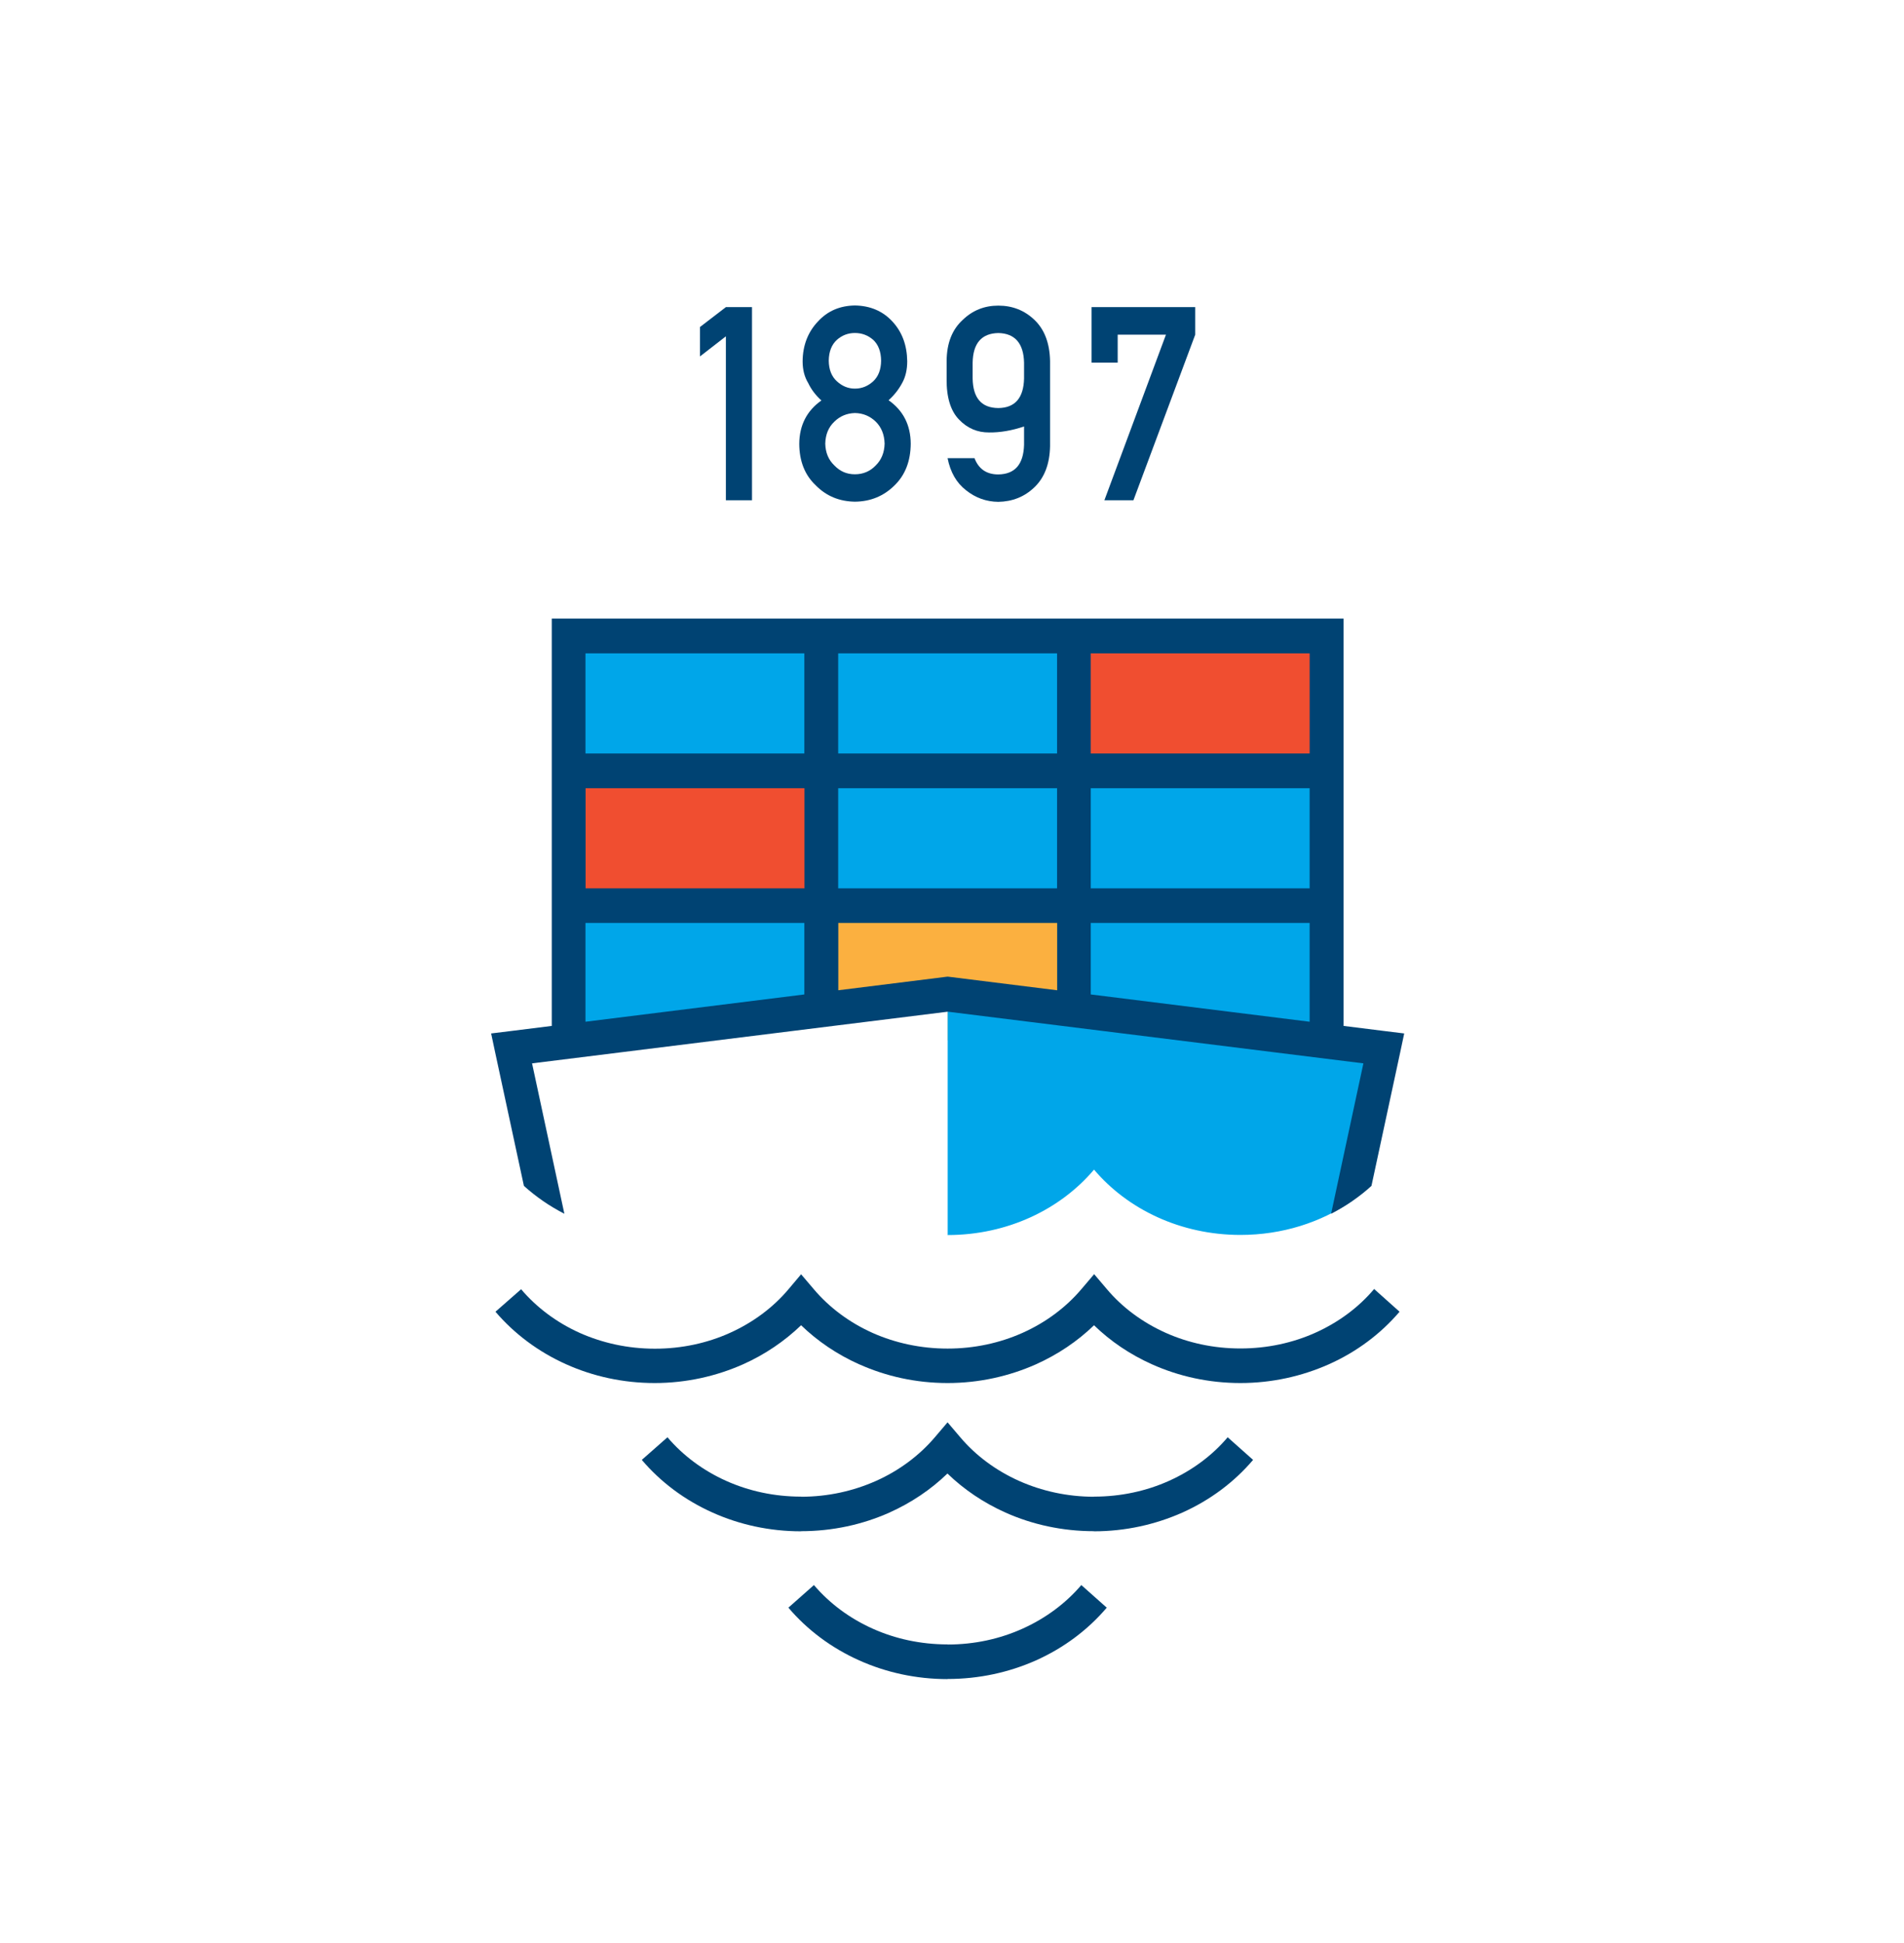 <?xml version="1.0" encoding="UTF-8"?> <svg xmlns="http://www.w3.org/2000/svg" width="99" height="101" viewBox="0 0 99 101" fill="none"> <g filter="url(#filter0_d_797_40340)"> <path d="M42.709 30.922H29.569V37.926H42.709V30.922Z" fill="#00A6E9"></path> <path d="M68.976 30.922H55.837V37.926H68.976V30.922Z" fill="#F04E30"></path> <path d="M55.843 30.922H42.703V37.926H55.843V30.922Z" fill="#00A6E9"></path> <path d="M42.709 37.926H29.569V44.93H42.709V37.926Z" fill="#F04E30"></path> <path d="M68.976 37.926H55.837V44.93H68.976V37.926Z" fill="#00A6E9"></path> <path d="M55.843 37.926H42.703V44.93H55.843V37.926Z" fill="#00A6E9"></path> <path d="M42.709 44.93H29.569V51.934H42.709V44.93Z" fill="#00A6E9"></path> <path d="M68.976 44.93H55.837V51.934H68.976V44.93Z" fill="#00A6E9"></path> <path d="M55.843 44.93H42.703V51.934H55.843V44.93Z" fill="#FBB040"></path> <path fill-rule="evenodd" clip-rule="evenodd" d="M49.27 62.06V49.77L71.947 52.587L70.285 60.3C68.678 61.401 66.677 62.054 64.495 62.054C61.384 62.054 58.625 60.717 56.885 58.658C55.139 60.723 52.386 62.06 49.27 62.06Z" fill="#00A6E9"></path> <path fill-rule="evenodd" clip-rule="evenodd" d="M49.269 62.06V49.77L26.592 52.587L28.253 60.3C29.86 61.401 31.867 62.054 34.044 62.054C37.154 62.054 39.913 60.717 41.653 58.658C43.406 60.723 46.158 62.06 49.269 62.06Z" fill="white"></path> <path d="M42.321 80.258C43.127 81.203 44.17 81.987 45.383 82.528C46.547 83.051 47.869 83.343 49.27 83.343V83.349C50.67 83.349 51.986 83.057 53.162 82.528C54.369 81.987 55.418 81.203 56.224 80.258L57.546 81.433C56.57 82.584 55.309 83.53 53.86 84.177C52.477 84.792 50.919 85.141 49.27 85.141V85.147C47.627 85.147 46.068 84.799 44.68 84.177C43.231 83.53 41.969 82.584 40.993 81.433L42.321 80.258Z" fill="#004373"></path> <path d="M27.096 64.877C27.902 65.829 28.951 66.613 30.158 67.154C31.322 67.67 32.644 67.969 34.05 67.969C35.451 67.969 36.773 67.677 37.937 67.154C39.144 66.613 40.193 65.835 40.999 64.877L41.654 64.1L42.315 64.877C43.121 65.829 44.17 66.613 45.383 67.154C46.547 67.67 47.869 67.963 49.27 67.963C50.67 67.963 51.992 67.67 53.162 67.148C54.375 66.607 55.424 65.823 56.23 64.871L56.891 64.094L57.552 64.871C58.352 65.823 59.401 66.6 60.608 67.142C61.772 67.664 63.094 67.957 64.495 67.957C65.901 67.957 67.223 67.664 68.387 67.142C69.594 66.6 70.643 65.823 71.449 64.865L72.771 66.047C71.795 67.191 70.54 68.137 69.085 68.784C67.696 69.4 66.138 69.754 64.495 69.754C62.852 69.754 61.293 69.406 59.905 68.784C58.765 68.274 57.74 67.583 56.885 66.75C56.024 67.583 54.999 68.274 53.859 68.784C52.471 69.4 50.913 69.754 49.27 69.754C47.626 69.754 46.074 69.406 44.686 68.784H44.679C43.54 68.274 42.515 67.583 41.654 66.75C40.793 67.577 39.774 68.274 38.628 68.784C37.24 69.4 35.681 69.754 34.038 69.754C32.395 69.754 30.837 69.406 29.448 68.784C27.999 68.137 26.738 67.191 25.762 66.047L27.096 64.877Z" fill="#004373"></path> <path d="M34.705 72.574C35.511 73.52 36.554 74.304 37.767 74.845C38.931 75.367 40.253 75.66 41.654 75.66V75.666C43.054 75.666 44.37 75.367 45.546 74.845C46.759 74.304 47.802 73.52 48.608 72.574L49.269 71.797L49.93 72.574C50.731 73.52 51.78 74.304 52.992 74.845C54.163 75.367 55.49 75.666 56.885 75.666V75.66C58.286 75.66 59.607 75.367 60.772 74.845C61.984 74.304 63.033 73.52 63.834 72.574L65.155 73.75C64.179 74.901 62.918 75.846 61.469 76.493C60.08 77.109 58.522 77.463 56.879 77.463V77.457C55.23 77.457 53.671 77.109 52.289 76.493C51.149 75.983 50.124 75.293 49.263 74.459C48.402 75.293 47.377 75.983 46.238 76.493C44.855 77.109 43.297 77.457 41.648 77.457V77.463C40.005 77.463 38.446 77.115 37.058 76.493C35.608 75.846 34.347 74.901 33.371 73.75L34.705 72.574Z" fill="#004373"></path> <path d="M56.715 37.024H68.096V31.818H56.715V37.024ZM27.241 59.504L25.743 52.55L25.537 51.579L26.495 51.461L28.69 51.187V45.832V44.93V44.028V38.822V37.92V37.018V30.91V30.008H29.569H41.829H42.709H43.588H54.969H55.848H56.727H68.987H69.861V30.91V37.018V37.92V38.822V44.028V44.93V45.832V51.187L72.055 51.461L73.013 51.579L72.807 52.55L71.31 59.504C70.691 60.07 69.982 60.555 69.212 60.953L70.891 53.134L49.281 50.447L27.665 53.134L29.345 60.953C28.569 60.555 27.859 60.063 27.241 59.504ZM30.442 50.97L41.823 49.551V45.832H30.442V50.97ZM43.582 49.334L49.172 48.637L49.275 48.625L49.378 48.637L54.969 49.334V45.832H43.588V49.334H43.582ZM56.715 49.551L68.096 50.97V45.832H56.715V49.551ZM30.442 37.024H41.823V31.818H30.442V37.024ZM43.582 37.024H54.963V31.818H43.582V37.024ZM43.582 44.034H54.963V38.828H43.582V44.034ZM56.715 44.034H68.096V38.828H56.715V44.034ZM41.829 38.828H30.448V44.034H41.829V38.828Z" fill="#004373"></path> <path fill-rule="evenodd" clip-rule="evenodd" d="M37.743 15.334L36.397 16.379V14.849L37.743 13.816H39.101V23.856H37.743V15.334Z" fill="#004373"></path> <path fill-rule="evenodd" clip-rule="evenodd" d="M43.092 16.604C43.098 17.071 43.243 17.425 43.516 17.674C43.789 17.923 44.098 18.053 44.45 18.053C44.814 18.053 45.129 17.923 45.402 17.674C45.669 17.425 45.808 17.071 45.814 16.604C45.808 16.125 45.669 15.764 45.402 15.516C45.129 15.279 44.814 15.161 44.45 15.161C44.098 15.161 43.783 15.279 43.516 15.516C43.243 15.764 43.098 16.125 43.092 16.604ZM42.91 20.915C42.922 21.375 43.074 21.754 43.383 22.047C43.68 22.358 44.032 22.507 44.45 22.507C44.88 22.507 45.244 22.352 45.535 22.047C45.832 21.754 45.984 21.375 45.996 20.915C45.984 20.448 45.832 20.063 45.535 19.77C45.238 19.484 44.88 19.329 44.45 19.322C44.032 19.335 43.674 19.484 43.383 19.77C43.074 20.063 42.922 20.442 42.91 20.915ZM41.558 20.927C41.564 19.957 41.952 19.204 42.71 18.669C42.419 18.408 42.188 18.109 42.025 17.767C41.831 17.45 41.733 17.071 41.733 16.635C41.739 15.802 42.012 15.105 42.534 14.558C43.031 14.017 43.668 13.743 44.45 13.73C45.244 13.743 45.893 14.017 46.396 14.558C46.906 15.105 47.16 15.796 47.172 16.629C47.172 17.064 47.087 17.438 46.912 17.755C46.73 18.097 46.493 18.396 46.202 18.657C46.966 19.192 47.348 19.951 47.354 20.915C47.348 21.817 47.069 22.544 46.511 23.085C45.954 23.639 45.262 23.925 44.45 23.931C43.643 23.919 42.964 23.639 42.419 23.085C41.849 22.551 41.564 21.829 41.558 20.927Z" fill="#004373"></path> <path fill-rule="evenodd" clip-rule="evenodd" d="M50.573 17.526C50.592 18.546 51.034 19.056 51.907 19.063C52.774 19.056 53.223 18.54 53.247 17.526V16.705C53.223 15.698 52.774 15.181 51.907 15.163C51.04 15.181 50.592 15.691 50.573 16.705V17.526ZM49.221 16.618C49.227 15.691 49.506 14.982 50.058 14.479C50.573 13.981 51.192 13.738 51.907 13.738C52.647 13.738 53.272 13.987 53.787 14.479C54.308 14.976 54.581 15.691 54.599 16.618V21.047C54.581 21.968 54.308 22.683 53.787 23.18C53.272 23.678 52.641 23.927 51.907 23.939C51.277 23.933 50.719 23.728 50.228 23.336C49.73 22.95 49.415 22.397 49.27 21.669H50.67C50.883 22.229 51.295 22.515 51.907 22.515C52.774 22.502 53.217 21.992 53.247 20.972V20.021C52.599 20.238 51.998 20.338 51.434 20.332C50.822 20.338 50.294 20.114 49.858 19.654C49.427 19.206 49.209 18.503 49.221 17.539V16.618Z" fill="#004373"></path> <path fill-rule="evenodd" clip-rule="evenodd" d="M56.757 13.816H62.147V15.247L58.934 23.856H57.424L60.625 15.247H58.115V16.703H56.757V13.816Z" fill="#004373"></path> </g> <defs> <filter id="filter0_d_797_40340" x="-12.46" y="-9.998" width="124.299" height="124.299" filterUnits="userSpaceOnUse" color-interpolation-filters="sRGB"> <feFlood flood-opacity="0" result="BackgroundImageFix"></feFlood> <feColorMatrix in="SourceAlpha" type="matrix" values="0 0 0 0 0 0 0 0 0 0 0 0 0 0 0 0 0 0 127 0" result="hardAlpha"></feColorMatrix> <feOffset dy="2.152"></feOffset> <feGaussianBlur stdDeviation="6.456"></feGaussianBlur> <feColorMatrix type="matrix" values="0 0 0 0 0.408 0 0 0 0 0.459 0 0 0 0 0.51 0 0 0 0.09 0"></feColorMatrix> <feBlend mode="normal" in2="BackgroundImageFix" result="effect1_dropShadow_797_40340"></feBlend> <feBlend mode="normal" in="SourceGraphic" in2="effect1_dropShadow_797_40340" result="shape"></feBlend> </filter> </defs> </svg> 
